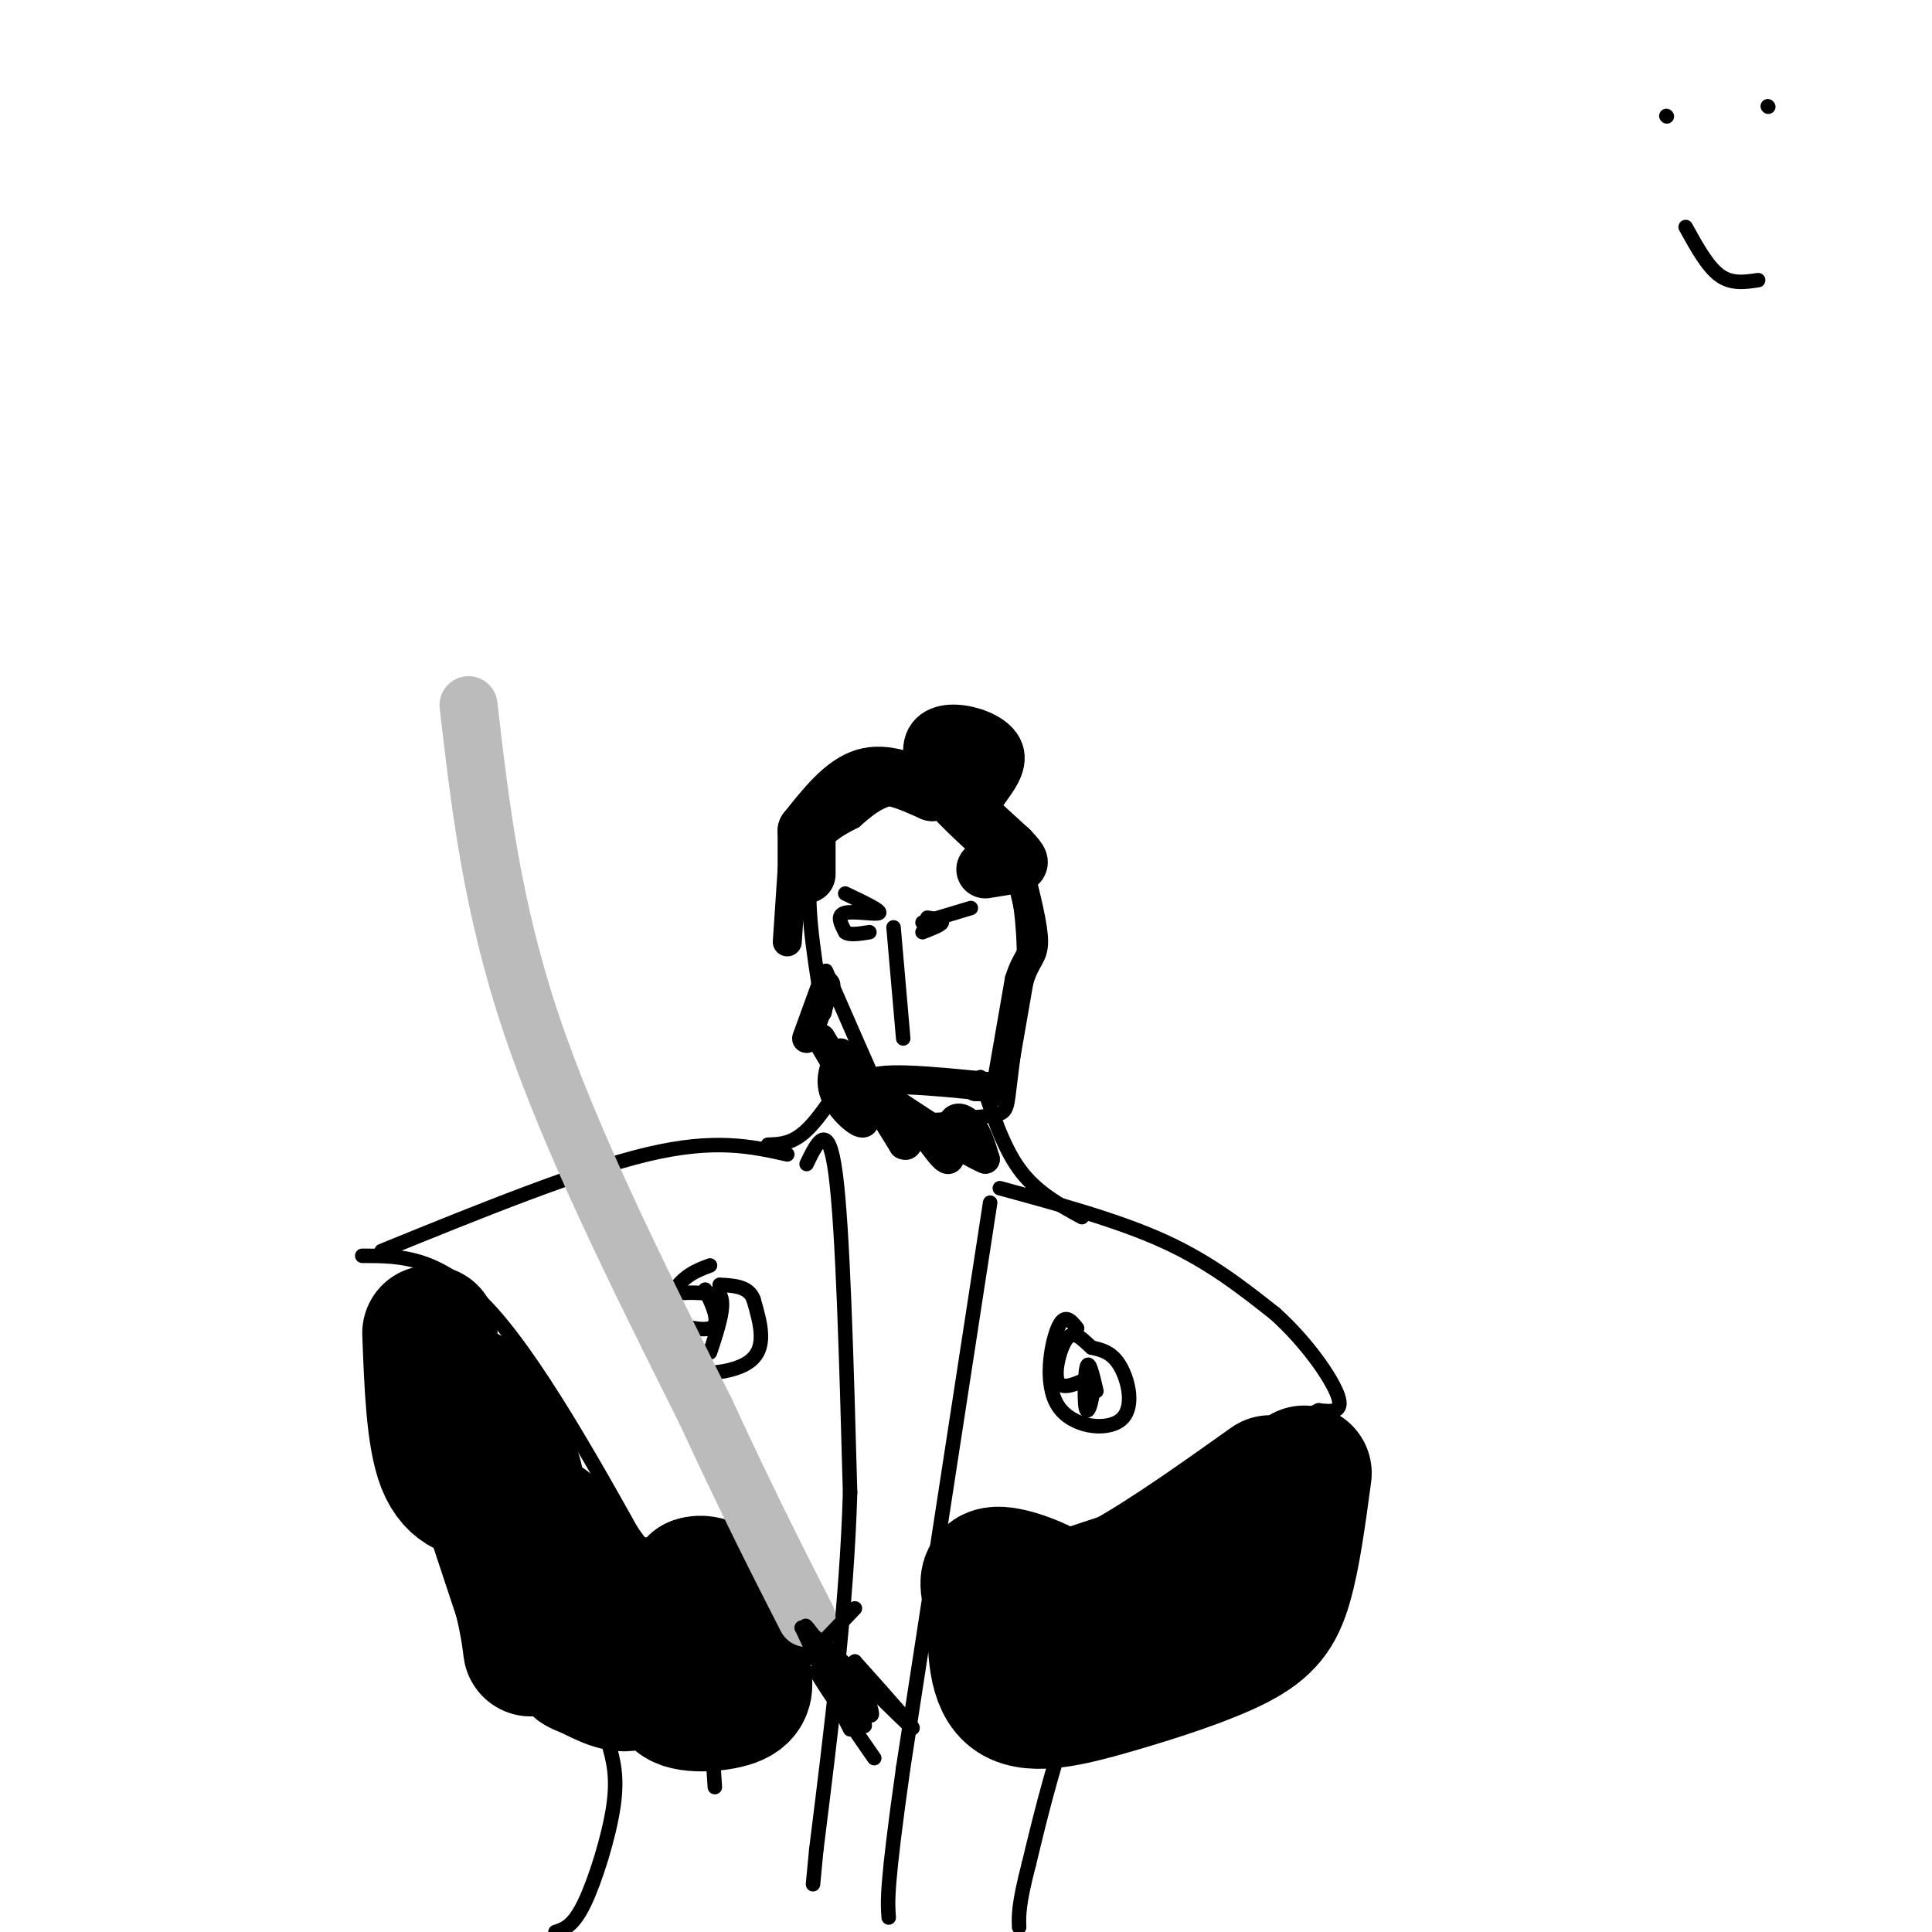 <svg viewBox='0 0 400 400' version='1.1' xmlns='http://www.w3.org/2000/svg' xmlns:xlink='http://www.w3.org/1999/xlink'><g fill='none' stroke='#000000' stroke-width='3' stroke-linecap='round' stroke-linejoin='round'><path d='M79,259c20.500,-8.333 41.000,-16.667 55,-20c14.000,-3.333 21.500,-1.667 29,0'/><path d='M75,260c8.167,0.000 16.333,0.000 27,12c10.667,12.000 23.833,36.000 37,60'/><path d='M139,332c7.667,16.333 8.333,27.167 9,38'/><path d='M167,241c2.250,-4.667 4.500,-9.333 6,2c1.500,11.333 2.250,38.667 3,66'/><path d='M176,309c-0.667,23.333 -3.833,48.667 -7,74'/><path d='M169,383c-1.167,12.333 -0.583,6.167 0,0'/><path d='M205,249c0.000,0.000 -18.000,117.000 -18,117'/><path d='M187,366c-3.500,24.667 -3.250,27.833 -3,31'/><path d='M207,246c12.250,3.333 24.500,6.667 34,11c9.500,4.333 16.250,9.667 23,15'/><path d='M264,272c6.644,5.978 11.756,13.422 13,17c1.244,3.578 -1.378,3.289 -4,3'/><path d='M273,292c-4.447,2.308 -13.563,6.577 -19,9c-5.437,2.423 -7.195,2.998 -12,11c-4.805,8.002 -12.659,23.429 -18,37c-5.341,13.571 -8.171,25.285 -11,37'/><path d='M213,386c-2.167,8.333 -2.083,10.667 -2,13'/></g>
<g fill='none' stroke='#000000' stroke-width='28' stroke-linecap='round' stroke-linejoin='round'><path d='M89,276c0.400,10.711 0.800,21.422 3,27c2.200,5.578 6.200,6.022 9,6c2.800,-0.022 4.400,-0.511 6,-1'/><path d='M107,308c0.012,-2.738 -2.958,-9.083 -6,-14c-3.042,-4.917 -6.155,-8.405 -5,-2c1.155,6.405 6.577,22.702 12,39'/><path d='M108,331c2.222,9.178 1.778,12.622 2,9c0.222,-3.622 1.111,-14.311 2,-25'/><path d='M112,315c4.756,2.111 15.644,19.889 20,26c4.356,6.111 2.178,0.556 0,-5'/><path d='M132,336c-2.415,0.707 -8.451,4.973 -11,7c-2.549,2.027 -1.609,1.815 1,3c2.609,1.185 6.888,3.767 9,2c2.112,-1.767 2.056,-7.884 2,-14'/><path d='M133,334c-1.702,-2.881 -6.958,-3.083 -6,-2c0.958,1.083 8.131,3.452 12,3c3.869,-0.452 4.435,-3.726 5,-7'/><path d='M144,328c2.012,-0.738 4.542,0.917 6,3c1.458,2.083 1.845,4.595 0,8c-1.845,3.405 -5.923,7.702 -10,12'/><path d='M140,351c0.738,2.286 7.583,2.000 11,1c3.417,-1.000 3.405,-2.714 3,-5c-0.405,-2.286 -1.202,-5.143 -2,-8'/><path d='M152,339c-0.333,-1.833 -0.167,-2.417 0,-3'/><path d='M270,305c-1.155,8.592 -2.309,17.183 -4,23c-1.691,5.817 -3.917,8.858 -10,12c-6.083,3.142 -16.022,6.384 -25,9c-8.978,2.616 -16.994,4.604 -21,2c-4.006,-2.604 -4.003,-9.802 -4,-17'/><path d='M206,334c-1.271,-4.597 -2.448,-7.591 0,-8c2.448,-0.409 8.521,1.766 12,4c3.479,2.234 4.366,4.527 3,7c-1.366,2.473 -4.983,5.127 -8,5c-3.017,-0.127 -5.433,-3.036 -2,-6c3.433,-2.964 12.717,-5.982 22,-9'/><path d='M233,327c8.667,-4.833 19.333,-12.417 30,-20'/></g>
<g fill='none' stroke='#000000' stroke-width='3' stroke-linecap='round' stroke-linejoin='round'><path d='M159,237c2.500,-0.083 5.000,-0.167 8,-3c3.000,-2.833 6.500,-8.417 10,-14'/><path d='M177,220c1.667,-2.333 0.833,-1.167 0,0'/><path d='M224,252c-4.750,-2.583 -9.500,-5.167 -13,-10c-3.500,-4.833 -5.750,-11.917 -8,-19'/><path d='M171,201c4.311,9.889 8.622,19.778 11,25c2.378,5.222 2.822,5.778 4,6c1.178,0.222 3.089,0.111 5,0'/><path d='M191,232c3.738,-0.155 10.583,-0.542 14,-1c3.417,-0.458 3.405,-0.988 4,-6c0.595,-5.012 1.798,-14.506 3,-24'/><path d='M212,201c0.212,-8.380 -0.758,-17.329 -3,-23c-2.242,-5.671 -5.758,-8.065 -10,-10c-4.242,-1.935 -9.212,-3.410 -13,-3c-3.788,0.410 -6.394,2.705 -9,5'/><path d='M177,170c-3.489,1.800 -7.711,3.800 -9,10c-1.289,6.200 0.356,16.600 2,27'/><path d='M170,207c0.500,4.667 0.750,2.833 1,1'/></g>
<g fill='none' stroke='#000000' stroke-width='12' stroke-linecap='round' stroke-linejoin='round'><path d='M167,172c3.833,-4.833 7.667,-9.667 12,-11c4.333,-1.333 9.167,0.833 14,3'/><path d='M193,164c1.923,-1.351 -0.268,-6.228 0,-9c0.268,-2.772 2.995,-3.439 6,-3c3.005,0.439 6.287,1.982 7,4c0.713,2.018 -1.144,4.509 -3,7'/><path d='M203,163c-2.600,0.511 -7.600,-1.711 -7,0c0.600,1.711 6.800,7.356 13,13'/><path d='M209,176c2.511,2.644 2.289,2.756 1,3c-1.289,0.244 -3.644,0.622 -6,1'/><path d='M167,172c0.000,0.000 0.000,9.000 0,9'/></g>
<g fill='none' stroke='#000000' stroke-width='6' stroke-linecap='round' stroke-linejoin='round'><path d='M170,215c4.489,7.533 8.978,15.067 9,17c0.022,1.933 -4.422,-1.733 -6,-5c-1.578,-3.267 -0.289,-6.133 1,-9'/><path d='M174,218c2.333,1.667 7.667,10.333 13,19'/><path d='M187,237c2.041,1.214 0.644,-5.252 2,-5c1.356,0.252 5.467,7.222 7,8c1.533,0.778 0.490,-4.637 1,-7c0.510,-2.363 2.574,-1.675 4,0c1.426,1.675 2.213,4.338 3,7'/><path d='M204,240c-3.500,-1.333 -13.750,-8.167 -24,-15'/><path d='M180,225c0.167,-2.500 12.583,-1.250 25,0'/><path d='M205,225c3.667,0.000 0.333,0.000 -3,0'/><path d='M167,215c0.000,0.000 4.000,-11.000 4,-11'/><path d='M207,226c0.000,0.000 4.000,-23.000 4,-23'/><path d='M211,203c1.422,-4.689 2.978,-4.911 3,-8c0.022,-3.089 -1.489,-9.044 -3,-15'/><path d='M211,180c-0.500,-2.500 -0.250,-1.250 0,0'/><path d='M164,180c0.000,0.000 -1.000,15.000 -1,15'/></g>
<g fill='none' stroke='#000000' stroke-width='3' stroke-linecap='round' stroke-linejoin='round'><path d='M147,262c-2.768,1.030 -5.536,2.060 -8,6c-2.464,3.940 -4.625,10.792 -1,14c3.625,3.208 13.036,2.774 17,0c3.964,-2.774 2.482,-7.887 1,-13'/><path d='M156,269c-1.000,-2.667 -4.000,-2.833 -7,-3'/><path d='M146,267c1.696,3.601 3.393,7.202 1,8c-2.393,0.798 -8.875,-1.208 -11,-3c-2.125,-1.792 0.107,-3.369 3,-4c2.893,-0.631 6.446,-0.315 10,0'/><path d='M149,268c1.333,2.000 -0.333,7.000 -2,12'/><path d='M223,275c-1.306,-1.640 -2.612,-3.279 -4,0c-1.388,3.279 -2.856,11.477 0,16c2.856,4.523 10.038,5.372 13,3c2.962,-2.372 1.703,-7.963 0,-11c-1.703,-3.037 -3.852,-3.518 -6,-4'/><path d='M226,279c-1.857,-1.619 -3.500,-3.667 -5,-2c-1.500,1.667 -2.857,7.048 -2,9c0.857,1.952 3.929,0.476 7,-1'/><path d='M226,285c0.881,2.024 -0.417,7.583 -1,7c-0.583,-0.583 -0.452,-7.310 0,-9c0.452,-1.690 1.226,1.655 2,5'/><path d='M175,185c3.733,1.778 7.467,3.556 7,4c-0.467,0.444 -5.133,-0.444 -7,0c-1.867,0.444 -0.933,2.222 0,4'/><path d='M175,193c0.833,0.667 2.917,0.333 5,0'/><path d='M191,191c0.000,0.000 10.000,-3.000 10,-3'/><path d='M192,190c1.583,0.250 3.167,0.500 3,1c-0.167,0.500 -2.083,1.250 -4,2'/></g>
<g fill='none' stroke='#BBBBBB' stroke-width='12' stroke-linecap='round' stroke-linejoin='round'><path d='M97,146c2.417,20.833 4.833,41.667 13,66c8.167,24.333 22.083,52.167 36,80'/><path d='M146,292c9.500,20.500 15.250,31.750 21,43'/></g>
<g fill='none' stroke='#000000' stroke-width='3' stroke-linecap='round' stroke-linejoin='round'><path d='M185,192c0.000,0.000 2.000,23.000 2,23'/><path d='M156,355c0.000,0.000 21.000,-22.000 21,-22'/><path d='M170,344c3.333,7.583 6.667,15.167 6,14c-0.667,-1.167 -5.333,-11.083 -10,-21'/><path d='M166,337c3.822,1.756 18.378,16.644 22,20c3.622,3.356 -3.689,-4.822 -11,-13'/><path d='M177,344c-0.107,1.738 5.125,12.583 3,11c-2.125,-1.583 -11.607,-15.595 -13,-18c-1.393,-2.405 5.304,6.798 12,16'/><path d='M179,353c-0.262,-0.464 -6.917,-9.625 -7,-9c-0.083,0.625 6.405,11.036 7,13c0.595,1.964 -4.702,-4.518 -10,-11'/><path d='M169,346c0.333,1.167 6.167,9.583 12,18'/><path d='M345,24c0.000,0.000 0.100,0.100 0.1,0.1'/><path d='M366,22c0.000,0.000 0.100,0.100 0.1,0.1'/><path d='M349,47c2.250,4.083 4.500,8.167 7,10c2.500,1.833 5.250,1.417 8,1'/><path d='M126,361c0.956,3.400 1.911,6.800 1,13c-0.911,6.200 -3.689,15.200 -6,20c-2.311,4.800 -4.156,5.400 -6,6'/></g>
</svg>